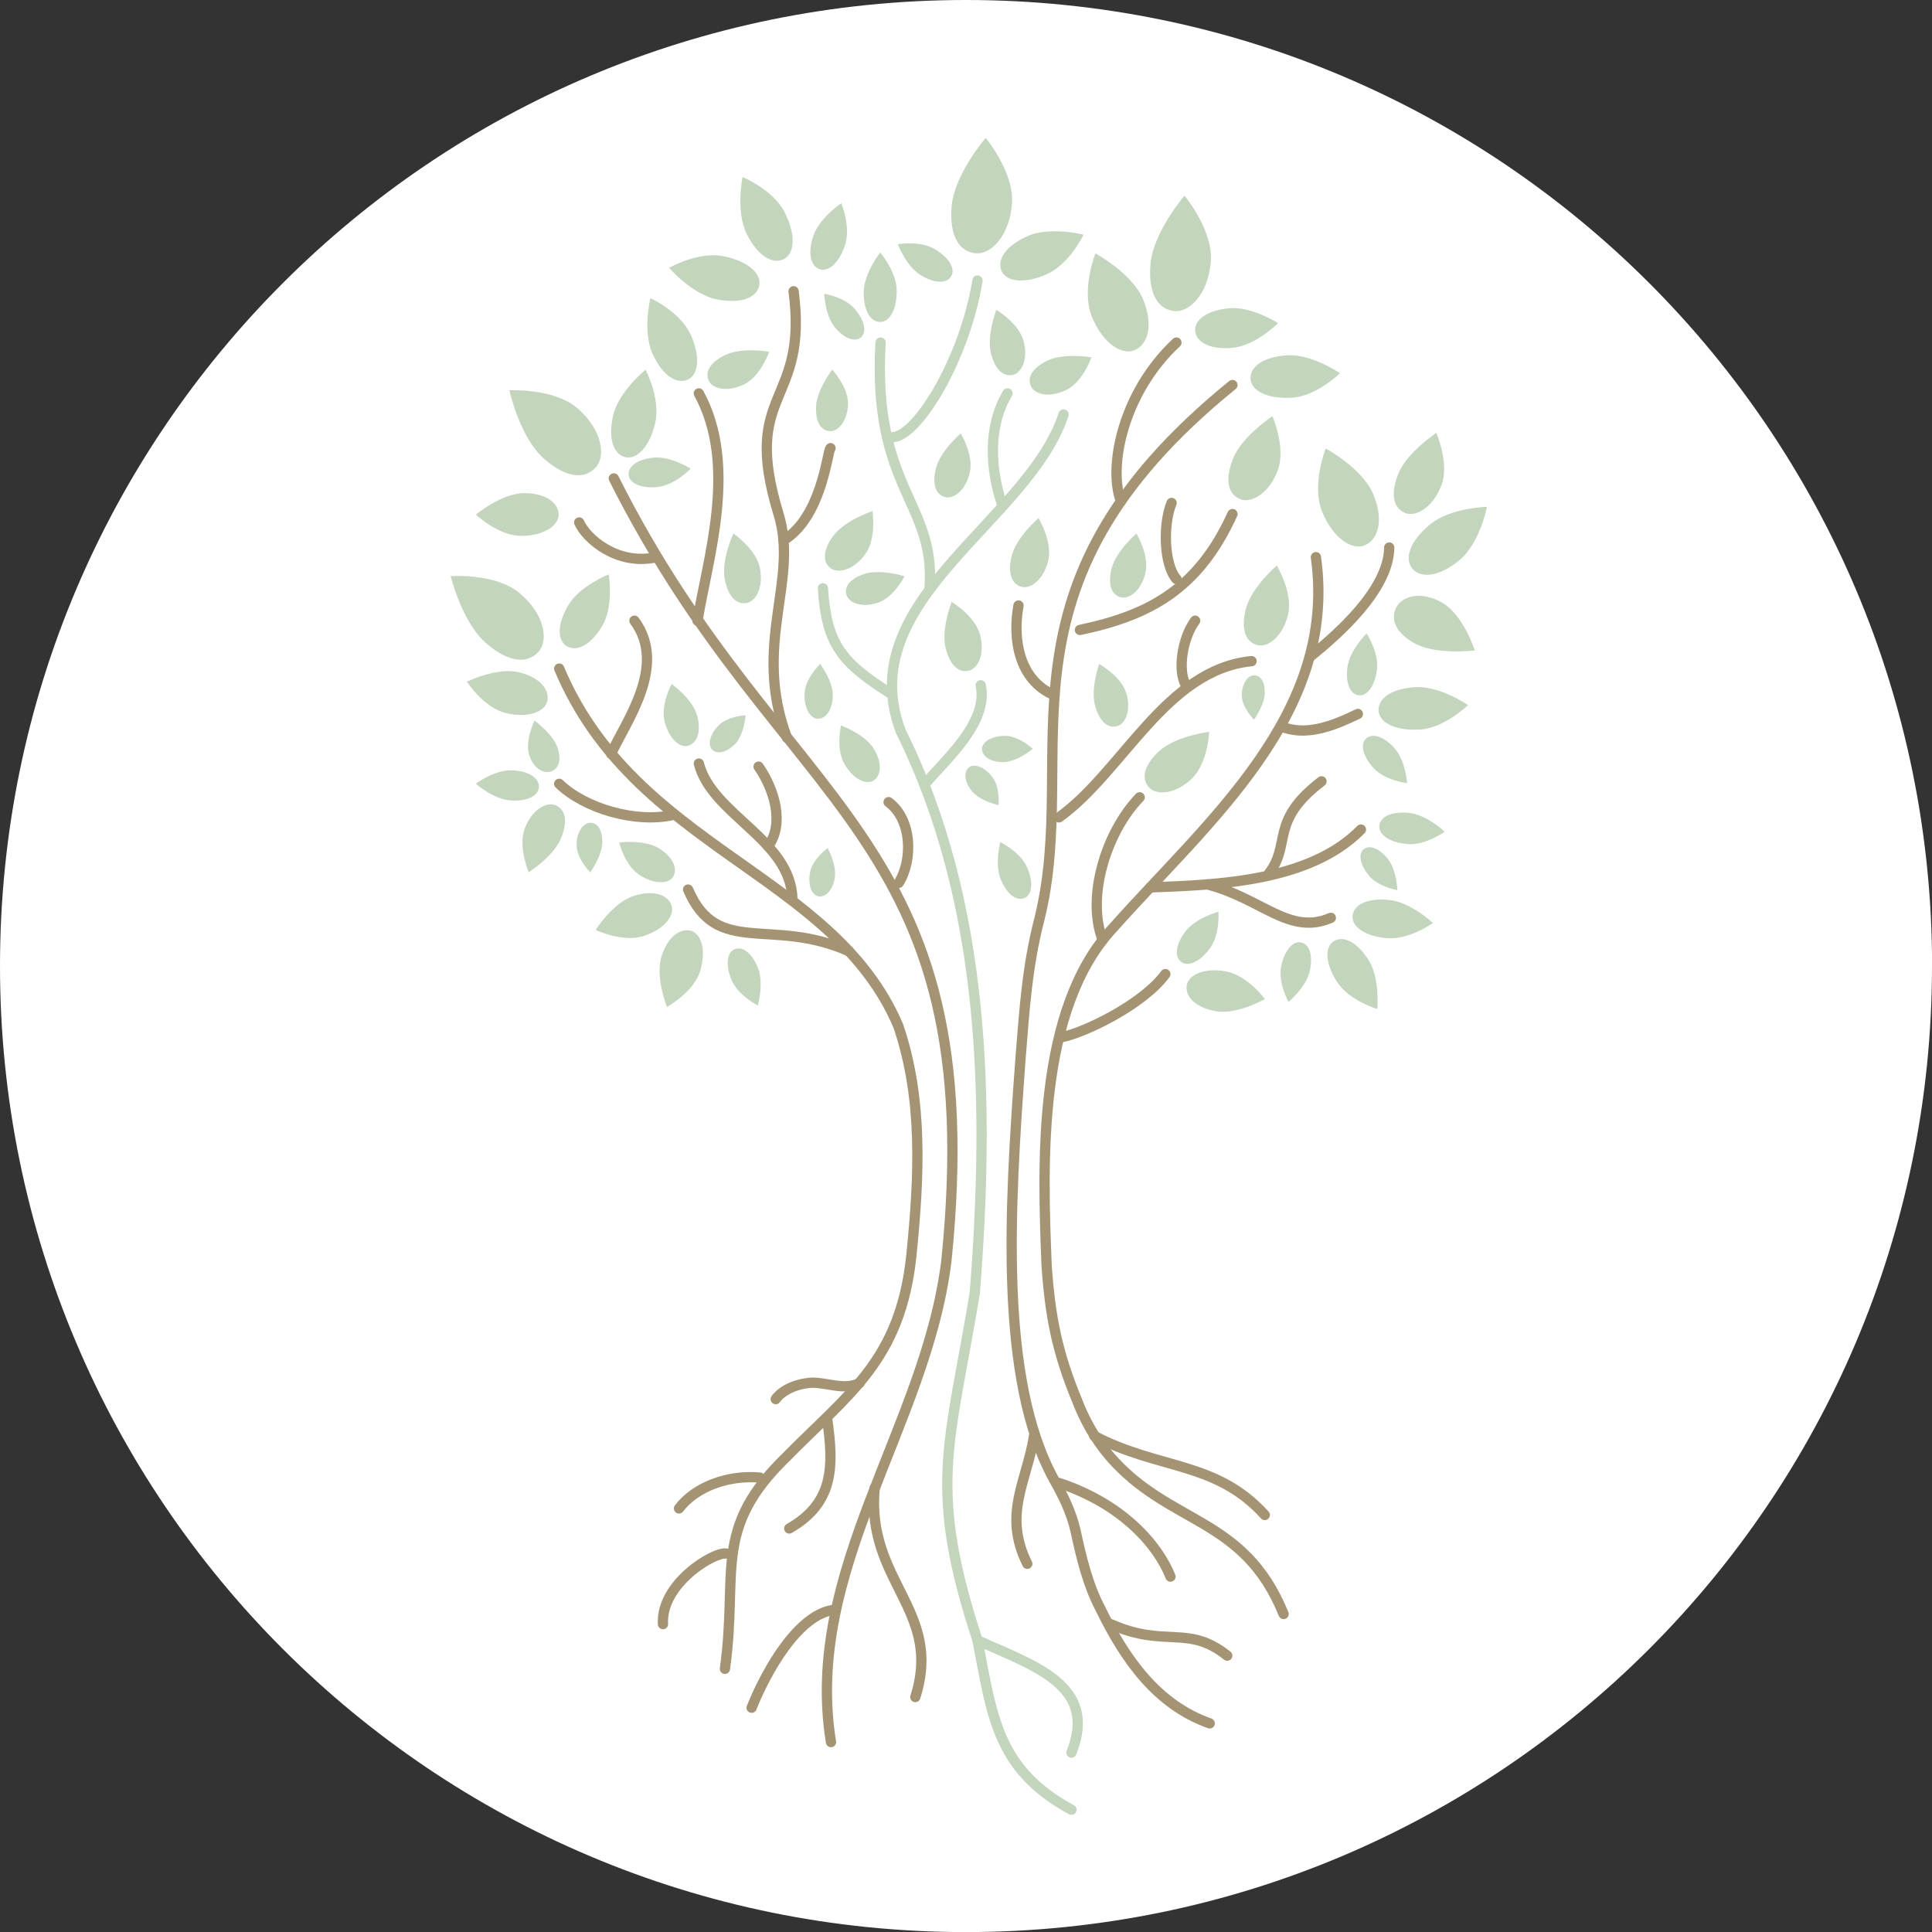 <?xml version="1.0" encoding="UTF-8"?> <svg xmlns="http://www.w3.org/2000/svg" id="b" viewBox="0 0 244.47 244.47"><rect x="0" y="0" width="244.47" height="244.47" fill="#333333" stroke="none"/><g id="c"><path d="M244.47,122.24c0,67.51-54.73,122.24-122.24,122.24S0,189.74,0,122.24,54.73,0,122.24,0s122.24,54.73,122.24,122.24" fill="#fff"></path><path d="M135.58,229c-9.49-5.14-10.05-11.99-11.89-21.44-6.36-19.43-3.56-24.49-.34-43.97,1.88-23.99,1.45-49.27-9.38-71.08-6.26-16.6,16.12-26.44,20.61-40.06" fill="none" stroke="#c3d6bd" stroke-linecap="round" stroke-linejoin="round" stroke-width="1.3"></path><path d="M127.49,49.78c-2.56,4.23-2.13,9.74-.75,13.86" fill="none" stroke="#c3d6bd" stroke-linecap="round" stroke-linejoin="round" stroke-width="1.3"></path><path d="M111.42,43.35c-1.03,18.59,7.03,20.21,6.2,31.09" fill="none" stroke="#c3d6bd" stroke-linecap="round" stroke-linejoin="round" stroke-width="1.3"></path><path d="M123.69,35.5c-1.62,9.91-7.54,19.61-10.68,19.82" fill="none" stroke="#c3d6bd" stroke-linecap="round" stroke-linejoin="round" stroke-width="1.3"></path><path d="M124.1,86.71c1.01,4.77-4.51,9.43-7.03,12.48" fill="none" stroke="#c3d6bd" stroke-linecap="round" stroke-linejoin="round" stroke-width="1.3"></path><path d="M104.13,74.44c.45,7.02,2.31,9.36,8.48,13.26" fill="none" stroke="#c3d6bd" stroke-linecap="round" stroke-linejoin="round" stroke-width="1.3"></path><path d="M135.58,221.77c3.39-8.52-4.69-10.95-11.89-14.21" fill="none" stroke="#c3d6bd" stroke-linecap="round" stroke-linejoin="round" stroke-width="1.3"></path><path d="M91.88,196.58c-1.52-.24-8.28,3.79-7.99,8.93" fill="none" stroke="#a59474" stroke-linecap="round" stroke-linejoin="round" stroke-width="1.3"></path><path d="M85.92,190.87c2.11-2.79,6.31-4.26,10.23-3.9" fill="none" stroke="#a59474" stroke-linecap="round" stroke-linejoin="round" stroke-width="1.3"></path><path d="M98.16,177.04s1.07-1.7,4.21-2.05c1.94-.21,4.5,1.06,6.41,0" fill="none" stroke="#a59474" stroke-linecap="round" stroke-linejoin="round" stroke-width="1.3"></path><path d="M91.73,211.17c1.71-12.3-1.68-17.69,7.81-26.85,7.81-7.97,14.44-12.14,15.8-25.62.96-9.61,1.51-19.6-1.69-28.92-8.24-19.32-33.31-22.33-42.89-45.18" fill="none" stroke="#a59474" stroke-linecap="round" stroke-linejoin="round" stroke-width="1.3"></path><path d="M87.07,112.56c3.68,8.61,10.53,3.43,20.36,7.81" fill="none" stroke="#a59474" stroke-linecap="round" stroke-linejoin="round" stroke-width="1.3"></path><path d="M70.76,99.18c3.27,3.16,9.7,4.98,14.3,3.96" fill="none" stroke="#a59474" stroke-linecap="round" stroke-linejoin="round" stroke-width="1.3"></path><path d="M80.28,78.54c4.25,5.75-1.17,12.87-2.95,16.85" fill="none" stroke="#a59474" stroke-linecap="round" stroke-linejoin="round" stroke-width="1.3"></path><path d="M99.87,193.41c5.7-3.26,5.63-7.9,4.81-13.78" fill="none" stroke="#a59474" stroke-linecap="round" stroke-linejoin="round" stroke-width="1.3"></path><path d="M88.43,96.62c1.67,6.5,11.63,9.61,11.84,17.13" fill="none" stroke="#a59474" stroke-linecap="round" stroke-linejoin="round" stroke-width="1.3"></path><path d="M97.19,107.09c2.1-2.83.82-7.18-1.2-10.08" fill="none" stroke="#a59474" stroke-linecap="round" stroke-linejoin="round" stroke-width="1.3"></path><path d="M77.67,60.54c21.39,42.57,47.69,44.26,42.08,99.04-2.6,20.94-18.12,39.14-14.6,60.86" fill="none" stroke="#a59474" stroke-linecap="round" stroke-linejoin="round" stroke-width="1.3"></path><path d="M95.11,216.09c1.7-4.29,5.86-12.02,10.62-12.41" fill="none" stroke="#a59474" stroke-linecap="round" stroke-linejoin="round" stroke-width="1.3"></path><path d="M115.82,214.74c3.52-11.01-6.27-14.6-5.14-26.46" fill="none" stroke="#a59474" stroke-linecap="round" stroke-linejoin="round" stroke-width="1.3"></path><path d="M112.44,101.5c3.03,2.25,3.05,7.41,1.29,10.21" fill="none" stroke="#a59474" stroke-linecap="round" stroke-linejoin="round" stroke-width="1.3"></path><path d="M73.29,66.11c.84,1.96,4.77,5.53,9.81,4.39" fill="none" stroke="#a59474" stroke-linecap="round" stroke-linejoin="round" stroke-width="1.3"></path><path d="M88.43,49.78c4.99,9.12,1.1,20.93-.17,28.76" fill="none" stroke="#a59474" stroke-linecap="round" stroke-linejoin="round" stroke-width="1.3"></path><path d="M100.42,36.86c1.9,14.54-6.74,12.4-1.9,28.21,2.59,8.45-3.36,16.46,1.06,28.29" fill="none" stroke="#a59474" stroke-linecap="round" stroke-linejoin="round" stroke-width="1.3"></path><path d="M105.09,56.71c-.39.22-1,8.63-5.94,11.66" fill="none" stroke="#a59474" stroke-linecap="round" stroke-linejoin="round" stroke-width="1.3"></path><path d="M153.07,218.07c-6.68-2.36-10.72-8.13-13.81-14.47-1.62-3.06-2.44-6.55-3.16-9.88-.54-2.38-1.58-4.47-2.75-6.53-6.93-12.66-5.63-34.06-4.21-53.34.5-6.26.85-11.62,2.37-17.5,5.34-21.37-7.29-41.91,24.44-67.63" fill="none" stroke="#a59474" stroke-linecap="round" stroke-linejoin="round" stroke-width="1.3"></path><path d="M148.86,43.35c-6.9,6.43-8.63,15.88-7.02,20.07" fill="none" stroke="#a59474" stroke-linecap="round" stroke-linejoin="round" stroke-width="1.3"></path><path d="M155.95,65.05c-4.29,9.45-10.46,12.81-19.3,14.66" fill="none" stroke="#a59474" stroke-linecap="round" stroke-linejoin="round" stroke-width="1.3"></path><path d="M148.25,63.64c-1.11,2.7-.98,7.83.62,9.63" fill="none" stroke="#a59474" stroke-linecap="round" stroke-linejoin="round" stroke-width="1.3"></path><path d="M158.37,83.66c-10.87,1.07-16.27,13.97-24.37,19.77" fill="none" stroke="#a59474" stroke-linecap="round" stroke-linejoin="round" stroke-width="1.3"></path><path d="M151.23,78.54c-1.63,2.21-2.25,6.33-1.17,8.16" fill="none" stroke="#a59474" stroke-linecap="round" stroke-linejoin="round" stroke-width="1.3"></path><path d="M155.29,209.5c-5.01-3.99-7.83-.91-14.75-3.99" fill="none" stroke="#a59474" stroke-linecap="round" stroke-linejoin="round" stroke-width="1.3"></path><path d="M148.11,199.5c-1.61-4.05-6.11-9.21-14.11-11.85" fill="none" stroke="#a59474" stroke-linecap="round" stroke-linejoin="round" stroke-width="1.3"></path><path d="M162.42,204.23c-5.04-12.43-14.48-11.2-22.05-20.02-1.87-2.2-3.18-4.65-4.06-6.94-2.52-6.1-3.41-10.55-3.87-17.08-.54-13.06-1.2-32.54,8.43-42.81,11.88-13.37,28.43-26.99,25.64-46.88" fill="none" stroke="#a59474" stroke-linecap="round" stroke-linejoin="round" stroke-width="1.3"></path><path d="M175.79,69.28c-.07,5.38-6.52,10.98-9.94,13.77" fill="none" stroke="#a59474" stroke-linecap="round" stroke-linejoin="round" stroke-width="1.3"></path><path d="M171.82,90.34c-2.73,1.32-6.07,2.76-9.2,1.77" fill="none" stroke="#a59474" stroke-linecap="round" stroke-linejoin="round" stroke-width="1.3"></path><path d="M172.21,104.97c-6.45,6.57-18.05,7.01-26.67,7.32" fill="none" stroke="#a59474" stroke-linecap="round" stroke-linejoin="round" stroke-width="1.3"></path><path d="M168.4,116.14c-5.27,2.29-8.76-2.48-15.64-4.23" fill="none" stroke="#a59474" stroke-linecap="round" stroke-linejoin="round" stroke-width="1.3"></path><path d="M167.22,98.87c-6.62,5.06-3.76,7.83-6.64,11.64" fill="none" stroke="#a59474" stroke-linecap="round" stroke-linejoin="round" stroke-width="1.3"></path><path d="M147.46,123.26c-2.86,3.89-10.33,7.46-13.12,7.98" fill="none" stroke="#a59474" stroke-linecap="round" stroke-linejoin="round" stroke-width="1.3"></path><path d="M144.21,100.89c-4.25,4.4-6.78,12.6-4.68,18.05" fill="none" stroke="#a59474" stroke-linecap="round" stroke-linejoin="round" stroke-width="1.3"></path><path d="M129.99,197.88c-3.13-6.3-.06-10.39.86-16.2" fill="none" stroke="#a59474" stroke-linecap="round" stroke-linejoin="round" stroke-width="1.3"></path><path d="M138.45,181.69c8.26,4.33,15.4,3.18,21.59,10.01" fill="none" stroke="#a59474" stroke-linecap="round" stroke-linejoin="round" stroke-width="1.3"></path><path d="M133.44,87.98c-4.53-1.89-5.34-7.13-4.56-11.36" fill="none" stroke="#a59474" stroke-linecap="round" stroke-linejoin="round" stroke-width="1.3"></path><path d="M179.69,92.31c-3.13.2-5.15-.88-5.25-2.36-.1-1.49,1.49-2.8,4.62-3,3.13-.2,6.7,2.27,6.7,2.27,0,0-2.95,2.89-6.07,3.1" fill="#c3d6bd"></path><path d="M173.82,62.65c1.36,3.39.46,5.71-1.15,6.36-1.61.65-4.02-.91-5.38-4.29-1.36-3.39.46-7.97.46-7.97,0,0,4.71,2.52,6.07,5.9" fill="#c3d6bd"></path><path d="M184.68,70.88c-2.61,2.16-4.93,2.32-5.96,1.08-1.03-1.24-.39-3.42,2.21-5.58,2.61-2.16,7.23-2.25,7.23-2.25,0,0-.88,4.59-3.48,6.75" fill="#c3d6bd"></path><path d="M182.37,61.46c-1.08,2.8-3.21,3.97-4.54,3.46-1.33-.51-2.01-2.08-.93-4.88,1.08-2.8,4.85-5.25,4.85-5.25,0,0,1.71,3.88.63,6.68" fill="#c3d6bd"></path><path d="M179,81.41c-2.73-1.53-3-3.33-2.28-4.63.72-1.3,2.99-2.07,5.72-.55,2.73,1.53,4.17,6.07,4.17,6.07,0,0-4.88.63-7.61-.9" fill="#c3d6bd"></path><path d="M174.24,84.71c-.27,2.16-1.28,3.4-2.3,3.27-1.03-.13-1.71-1.39-1.44-3.55.27-2.16,2.43-4.27,2.43-4.27,0,0,1.58,2.39,1.31,4.55" fill="#c3d6bd"></path><path d="M173.84,97.23c-1.44-1.56-1.73-3.09-.99-3.77.74-.68,2.11-.41,3.55,1.15,1.44,1.56,1.66,4.49,1.66,4.49,0,0-2.78-.32-4.22-1.88" fill="#c3d6bd"></path><path d="M175.49,118.72c-2.81-.25-4.46-1.48-4.34-2.82.12-1.34,1.71-2.29,4.52-2.04,2.81.25,5.65,2.93,5.65,2.93,0,0-3.02,2.17-5.82,1.92" fill="#c3d6bd"></path><path d="M169.19,124.26c-1.52-2.37-1.56-4.43-.43-5.16,1.13-.72,2.85-.05,4.38,2.32,1.52,2.37,1.14,6.26,1.14,6.26,0,0-3.56-1.06-5.09-3.43" fill="#c3d6bd"></path><path d="M162.12,122.25c.44-2.09,1.52-3.21,2.51-3,.99.21,1.56,1.49,1.12,3.57-.44,2.08-2.71,3.97-2.71,3.97,0,0-1.35-2.46-.92-4.54" fill="#c3d6bd"></path><path d="M178.07,106.8c-2.29-.2-3.63-1.21-3.54-2.29.1-1.09,1.39-1.86,3.68-1.66,2.29.2,4.6,2.39,4.6,2.39,0,0-2.46,1.77-4.74,1.57" fill="#c3d6bd"></path><path d="M173.23,110.8c-1.18-1.43-1.37-2.77-.69-3.33.68-.56,1.86-.26,3.04,1.17,1.18,1.43,1.24,4,1.24,4,0,0-2.41-.41-3.59-1.83" fill="#c3d6bd"></path><path d="M153.11,119.99c-1.29,1.76-2.78,2.36-3.62,1.74-.84-.61-.83-2.05.47-3.81,1.29-1.76,4.22-2.56,4.22-2.56,0,0,.22,2.87-1.07,4.63" fill="#c3d6bd"></path><path d="M153.82,127.95c-2.73-.48-3.88-1.99-3.65-3.29.23-1.3,2.2-2.24,4.93-1.75,2.73.48,4.96,3.5,4.96,3.5,0,0-3.51,2.03-6.25,1.55" fill="#c3d6bd"></path><path d="M150.75,98.59c-2.1,1.95-4.42,2.06-5.34,1.06-.93-1-.86-2.63,1.24-4.58,2.1-1.95,6.36-2.47,6.36-2.47,0,0-.16,4.04-2.26,5.99" fill="#c3d6bd"></path><path d="M162.98,77.8c-.68,2.78-2.55,4.16-3.87,3.83-1.32-.32-2.16-1.72-1.49-4.5.68-2.78,3.94-5.57,3.94-5.57,0,0,2.1,3.46,1.42,6.24" fill="#c3d6bd"></path><path d="M157.13,87.97c0-1.55.81-2.52,1.55-2.52s1.36.63,1.36,2.18-1.36,3.44-1.36,3.44c0,0-1.55-1.55-1.55-3.11" fill="#c3d6bd"></path><path d="M161.66,59.59c-1.12,2.9-3.33,4.11-4.71,3.58s-2.08-2.16-.96-5.06c1.12-2.9,5.02-5.44,5.02-5.44,0,0,1.77,4.02.65,6.91" fill="#c3d6bd"></path><path d="M144.68,37.97c1.36,3.39.46,5.71-1.15,6.36-1.61.65-4.02-.91-5.38-4.29-1.36-3.39.46-7.97.46-7.97,0,0,4.71,2.52,6.07,5.9" fill="#c3d6bd"></path><path d="M156,44.01c-2.89.28-4.62-.72-4.76-2.1-.13-1.38,1.37-2.62,4.26-2.9,2.89-.28,6.22,1.88,6.22,1.88,0,0-2.83,2.84-5.72,3.12" fill="#c3d6bd"></path><path d="M153.21,33.17c-.35,4.03-2.67,6.36-4.58,6.19-1.92-.16-3.39-1.94-3.05-5.97.35-4.03,4.3-8.63,4.3-8.63,0,0,3.68,4.38,3.33,8.41" fill="#c3d6bd"></path><path d="M163.49,50.32c-3.13.2-5.15-.88-5.25-2.36-.1-1.49,1.49-2.8,4.62-3,3.13-.2,6.7,2.27,6.7,2.27,0,0-2.95,2.89-6.07,3.1" fill="#c3d6bd"></path><path d="M128.05,25.86c-.35,4.03-2.67,6.36-4.58,6.19-1.92-.16-3.39-1.94-3.05-5.97.35-4.03,4.3-8.63,4.3-8.63,0,0,3.68,4.38,3.33,8.41" fill="#c3d6bd"></path><path d="M132.47,34.7c-2.87,1.26-5.14.95-5.74-.42-.6-1.36.44-3.14,3.31-4.41,2.87-1.26,7.07-.17,7.07-.17,0,0-1.78,3.73-4.64,4.99" fill="#c3d6bd"></path><path d="M118.3,31.53c1.87,1.12,2.6,2.53,2.07,3.42-.53.89-1.96,1.01-3.83-.11-1.87-1.12-2.94-3.94-2.94-3.94,0,0,2.83-.49,4.7.63" fill="#c3d6bd"></path><path d="M129.53,43.16c.59,2.27-.23,3.98-1.31,4.26-1.08.28-2.23-.4-2.82-2.67-.59-2.27.68-5.54.68-5.54,0,0,2.85,1.68,3.44,3.95" fill="#c3d6bd"></path><path d="M134.9,49.36c-2.11,1.02-3.95.55-4.43-.45-.49-1-.04-2.26,2.07-3.28,2.11-1.02,5.57-.41,5.57-.41,0,0-1.09,3.12-3.2,4.14" fill="#c3d6bd"></path><path d="M91.5,32.41c3.15.62,4.87,2.21,4.58,3.71-.29,1.5-2.21,2.38-5.36,1.77-3.15-.62-6.05-4-6.05-4,0,0,3.68-2.1,6.83-1.48" fill="#c3d6bd"></path><path d="M99.31,26.9c1.44,2.87,1.23,5.21-.13,5.89-1.36.68-3.24-.29-4.68-3.16-1.44-2.87-.54-7.23-.54-7.23,0,0,3.91,1.62,5.35,4.49" fill="#c3d6bd"></path><path d="M106.94,30.97c-.75,2.31-2.1,3.46-3.2,3.1-1.1-.36-1.59-1.88-.84-4.18.75-2.31,3.55-4.18,3.55-4.18,0,0,1.24,2.95.49,5.26" fill="#c3d6bd"></path><path d="M108.18,39.11c1.28,1.52,1.5,2.96.77,3.57-.72.61-1.99.29-3.28-1.23-1.28-1.52-1.37-4.28-1.37-4.28,0,0,2.59.41,3.87,1.93" fill="#c3d6bd"></path><path d="M113.47,36.8c0,2.43-.93,3.94-2.09,3.94s-2.09-1.29-2.09-3.72,2.09-5.07,2.09-5.07c0,0,2.09,2.42,2.09,4.85" fill="#c3d6bd"></path><path d="M73.18,51.75c3.02,2.69,3.5,5.94,2.22,7.38-1.28,1.44-3.58,1.56-6.61-1.13-3.03-2.69-4.34-8.61-4.34-8.61,0,0,5.71-.33,8.73,2.36" fill="#c3d6bd"></path><path d="M82.91,53.5c-.7,3.05-2.32,4.68-3.77,4.35-1.45-.33-2.25-2.23-1.55-5.29.7-3.05,4.1-5.77,4.1-5.77,0,0,1.93,3.65,1.22,6.71" fill="#c3d6bd"></path><path d="M83.26,61.62c-2.16.23-3.6-.47-3.71-1.5-.11-1.03.96-1.98,3.13-2.21,2.16-.23,4.71,1.39,4.71,1.39,0,0-1.97,2.09-4.13,2.31" fill="#c3d6bd"></path><path d="M87.37,42.29c1.31,2.85,1.02,5.12-.33,5.74-1.35.62-3.15-.39-4.46-3.24-1.31-2.85-.28-7.07-.28-7.07,0,0,3.76,1.72,5.06,4.57" fill="#c3d6bd"></path><path d="M94.13,48.65c-2.11,1.02-3.95.55-4.43-.45-.49-1-.04-2.26,2.07-3.28,2.11-1.02,5.57-.41,5.57-.41,0,0-1.09,3.12-3.2,4.14" fill="#c3d6bd"></path><path d="M65.68,85.07c2.81.69,3.9,2.34,3.57,3.67-.33,1.34-2.44,2.17-5.25,1.49-2.81-.69-4.92-3.97-4.92-3.97,0,0,3.79-1.87,6.6-1.19" fill="#c3d6bd"></path><path d="M76.24,79.14c-1.45,2.52-3.28,3.34-4.48,2.65-1.2-.69-1.34-2.64.12-5.15,1.45-2.52,5.15-3.96,5.15-3.96,0,0,.66,3.95-.79,6.47" fill="#c3d6bd"></path><path d="M65.81,75.1c3.08,2.63,3.62,5.87,2.37,7.33-1.25,1.46-3.55,1.63-6.63-1-3.08-2.63-4.52-8.52-4.52-8.52,0,0,5.7-.44,8.78,2.19" fill="#c3d6bd"></path><path d="M66.35,62.4c2.89,0,4.34,1.35,4.34,2.72s-1.85,2.69-4.74,2.69-5.73-2.69-5.73-2.69c0,0,3.24-2.72,6.13-2.72" fill="#c3d6bd"></path><path d="M80.19,113.37c2.65-.85,4.38-.05,4.79,1.21.41,1.26-.91,3.02-3.56,3.87-2.65.85-6.05-.78-6.05-.78,0,0,2.17-3.45,4.83-4.31" fill="#c3d6bd"></path><path d="M64.86,97.47c2.21.12,3.39,1.08,3.33,2.13-.06,1.05-1.33,1.81-3.54,1.69-2.21-.12-4.45-2.13-4.45-2.13,0,0,2.45-1.81,4.66-1.68" fill="#c3d6bd"></path><path d="M66.43,104.75c.93-2.35,2.74-3.32,3.85-2.87,1.12.44,1.68,1.77.74,4.12-.93,2.35-4.12,4.38-4.12,4.38,0,0-1.4-3.28-.47-5.62" fill="#c3d6bd"></path><path d="M70.57,94.69c.57,1.78-.05,2.68-.9,2.94-.85.27-2.15-.32-2.71-2.1-.57-1.78.67-4.35.67-4.35,0,0,2.38,1.72,2.95,3.5" fill="#c3d6bd"></path><path d="M72.96,106.92c0-1.73.9-2.81,1.73-2.81s1.52.7,1.52,2.44-1.52,3.84-1.52,3.84c0,0-1.73-1.73-1.73-3.46" fill="#c3d6bd"></path><path d="M83.46,107.39c1.88,1.2,2.27,2.68,1.7,3.57-.57.9-2.32.98-4.21-.22-1.88-1.2-2.61-4.13-2.61-4.13,0,0,3.24-.43,5.12.78" fill="#c3d6bd"></path><path d="M88.23,90.59c.57,2.16-.14,3.51-1.17,3.78s-2.38-.85-2.95-3.01c-.57-2.16.87-4.81.87-4.81,0,0,2.67,1.88,3.25,4.04" fill="#c3d6bd"></path><path d="M93,94.15c-1.17,1.2-2.31,1.26-2.88.71-.57-.55-.37-1.86.8-3.06,1.17-1.2,3.43-1.29,3.43-1.29,0,0-.18,2.44-1.34,3.65" fill="#c3d6bd"></path><path d="M110.62,94.84c1.12,1.93.79,3.42-.13,3.95-.92.53-2.52-.19-3.64-2.12-1.12-1.93-.43-4.87-.43-4.87,0,0,3.08,1.1,4.2,3.03" fill="#c3d6bd"></path><path d="M132.64,70.95c-.59,2.4-2.2,3.59-3.34,3.31-1.14-.28-1.87-1.49-1.29-3.89.58-2.4,3.4-4.81,3.4-4.81,0,0,1.81,2.99,1.23,5.39" fill="#c3d6bd"></path><path d="M124.03,80.37c.61,2.4-.27,4.2-1.41,4.49-1.14.29-2.35-.44-2.96-2.84-.61-2.4.76-5.85.76-5.85,0,0,3,1.79,3.61,4.19" fill="#c3d6bd"></path><path d="M109.48,70.13c-1.45,2-3.4,2.48-4.35,1.79-.95-.69-1.16-2.09.29-4.09,1.45-2,4.98-3.16,4.98-3.16,0,0,.54,3.45-.91,5.45" fill="#c3d6bd"></path><path d="M111.08,76.27c-2.02.67-3.63.02-3.95-.94-.32-.96.24-2.05,2.26-2.71,2.03-.67,5.07.3,5.07.3,0,0-1.36,2.69-3.38,3.35" fill="#c3d6bd"></path><path d="M107.31,51.15c-.08,2.15-1.25,3.45-2.27,3.41-1.02-.04-1.86-.94-1.78-3.09.08-2.15,2.05-4.7,2.05-4.7,0,0,2.07,2.23,1.99,4.38" fill="#c3d6bd"></path><path d="M105.61,111.2c-.33,1.68-1.28,2.37-2.08,2.21-.8-.16-1.35-1.39-1.02-3.07.33-1.68,2.22-3.03,2.22-3.03,0,0,1.21,2.2.88,3.88" fill="#c3d6bd"></path><path d="M122.93,100.04c-1.03-1.32-.93-2.46-.3-2.95.63-.49,1.89-.11,2.92,1.21,1.03,1.32.8,3.58.8,3.58,0,0-2.4-.52-3.42-1.84" fill="#c3d6bd"></path><path d="M126.93,96.43c-1.77,0-2.66-.82-2.66-1.67s1.14-1.65,2.91-1.65,3.51,1.65,3.51,1.65c0,0-1.99,1.67-3.76,1.67" fill="#c3d6bd"></path><path d="M142.52,87.72c.64,2.17-.1,3.85-1.13,4.16-1.03.3-2.16-.32-2.8-2.49-.64-2.17.49-5.37.49-5.37,0,0,2.81,1.54,3.44,3.71" fill="#c3d6bd"></path><path d="M129.96,109.73c.85,1.95.63,3.5-.3,3.9-.93.41-2.14-.31-2.99-2.26-.85-1.95-.1-4.81-.1-4.81,0,0,2.53,1.22,3.38,3.17" fill="#c3d6bd"></path><path d="M83.72,120.98c.85-2.65,2.52-3.59,3.78-3.18,1.26.41,1.92,2.5,1.07,5.15-.86,2.65-4.17,4.46-4.17,4.46,0,0-1.54-3.78-.68-6.43" fill="#c3d6bd"></path><path d="M92.57,124.01c-.81-1.97-.56-3.51.38-3.9.94-.38,2.13.35,2.94,2.32.81,1.97,0,4.81,0,4.81,0,0-2.5-1.27-3.32-3.24" fill="#c3d6bd"></path><path d="M122.71,59.84c-.54,2.23-2.04,3.33-3.1,3.07-1.06-.26-1.73-1.38-1.19-3.61.54-2.23,3.15-4.46,3.15-4.46,0,0,1.68,2.77,1.14,4.99" fill="#c3d6bd"></path><path d="M144.94,72.51c-.54,2.23-2.04,3.33-3.1,3.07-1.06-.26-1.73-1.38-1.19-3.61.54-2.23,3.15-4.46,3.15-4.46,0,0,1.68,2.77,1.14,4.99" fill="#c3d6bd"></path><path d="M96.16,71.9c.47,2.43-.51,4.18-1.66,4.4-1.15.22-2.32-.57-2.79-3-.47-2.43,1.09-5.79,1.09-5.79,0,0,2.89,1.96,3.36,4.39" fill="#c3d6bd"></path><path d="M105.38,88.16c-.09,1.91-1.03,2.83-1.94,2.79-.91-.04-1.72-1.31-1.63-3.23.09-1.91,1.97-3.71,1.97-3.71,0,0,1.7,2.23,1.6,4.15" fill="#c3d6bd"></path></g></svg> 